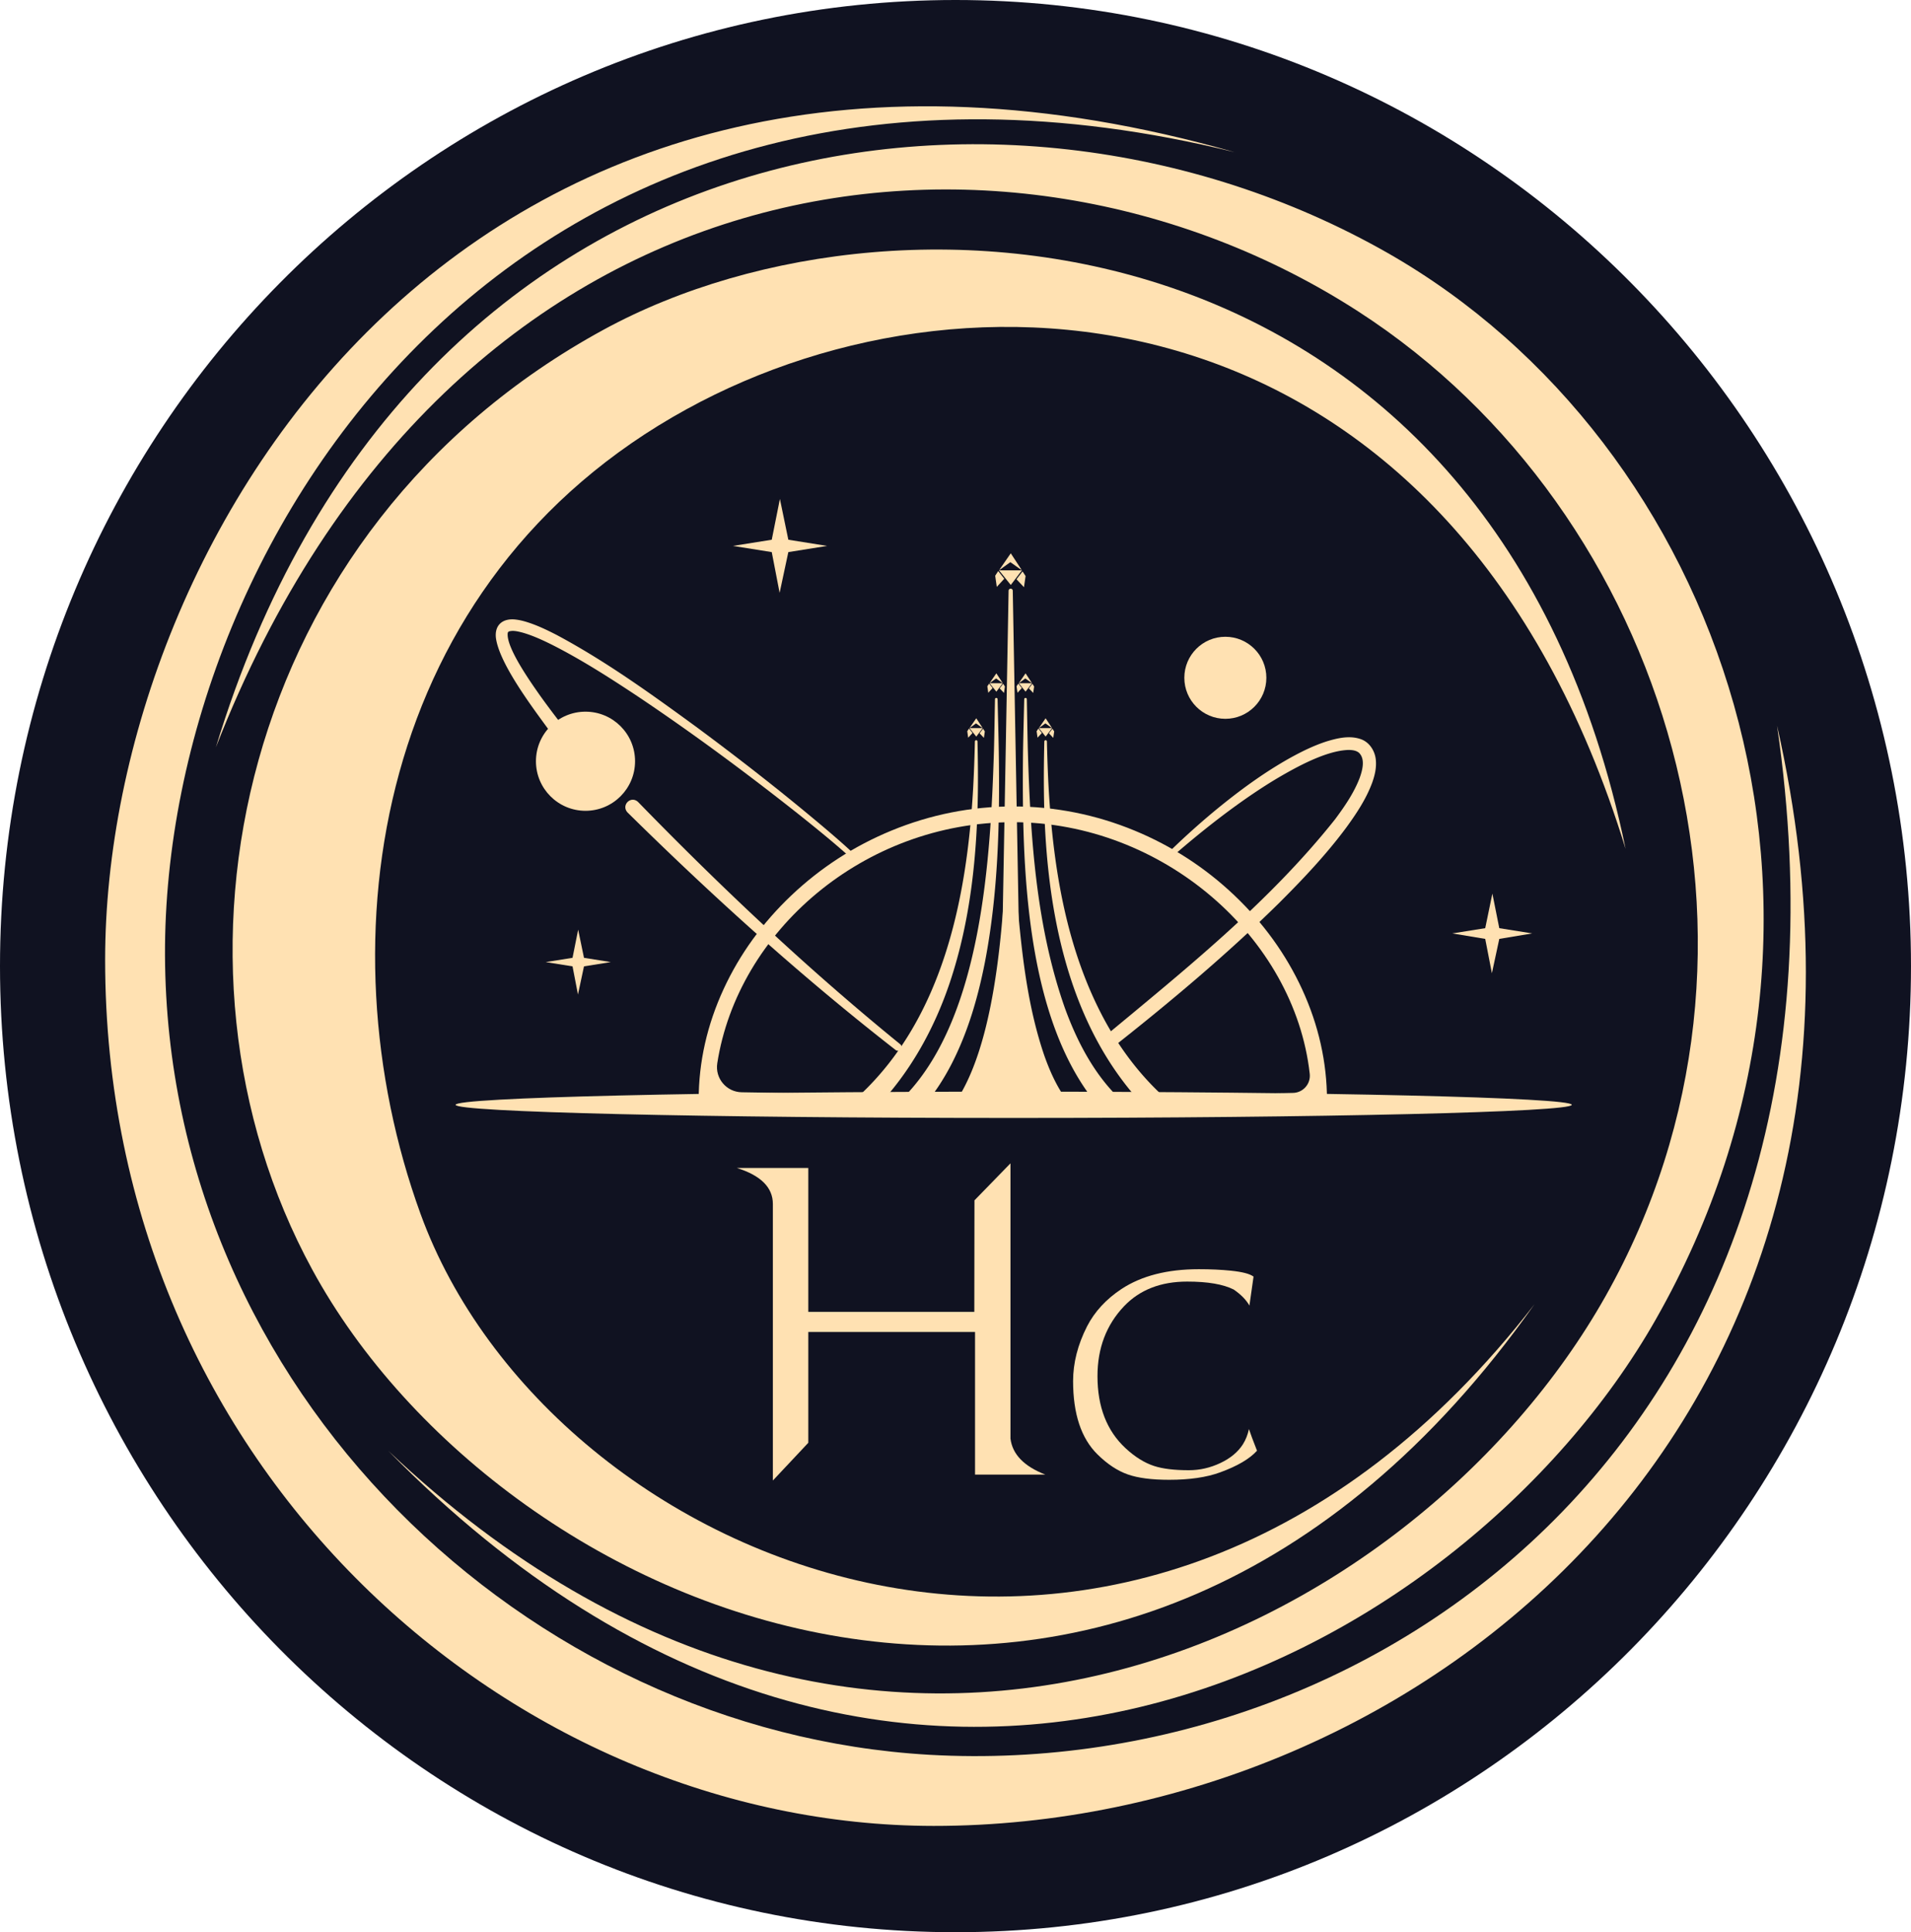 <?xml version="1.0" encoding="UTF-8"?>
<svg data-bbox="0 0 4089.36 4134" viewBox="0 0 4089.37 4134" xmlns="http://www.w3.org/2000/svg" data-type="color">
    <g>
        <path fill="#101221" d="M4089.36 2067c0 1141.573-915.434 2067-2044.68 2067S0 3208.573 0 2067C0 925.427 915.434 0 2044.68 0s2044.68 925.427 2044.68 2067z" data-color="1"/>
        <path fill="#ffe1b2" d="m1668.92 1067.55 18.04 87.21 82.99 13.23-82.99 13.23-18.64 87.2-16.84-87.2-83-13.23 83-13.23 17.44-87.21z" data-color="2"/>
        <path fill="#ffe1b2" d="m3193.55 1911.86 14.79 73.97 70.41 11.23-70.41 11.73-15.81 73.47-14.29-73.47-70.41-11.73 70.41-11.23 15.31-73.97z" data-color="2"/>
        <path fill="#ffe1b2" d="m1237.21 1989.04 12.47 60.23 57.32 9.14-57.32 9.14-12.88 60.23-11.63-60.23-57.33-9.14 57.33-9.14 12.04-60.23z" data-color="2"/>
        <path d="M353.07 2044.01c4.21 932.18 775.82 1661.09 1635.83 1710.4 977.89 55.33 2031.55-710.86 1813.84-2201.75 336.79 1486.08-768.6 2354.51-1804.82 2353.91-896.1-.6-1772.95-758.37-1772.95-1852.94 0-908.13 786.04-2192.73 2417.66-1727.84C1129.49-47.08 349.47 1135.89 353.07 2044.01Z" fill="#ffe1b2" data-color="2"/>
        <path d="M3435.89 2772.92c419.78-745.14 135.32-1676.72-528.64-2106.13-754.16-487.74-1942.54-355.43-2445.32 932.18C867.88 261.44 2143.46 70.79 2969.2 541.09c714.47 407.15 1070.5 1409.7 573.74 2282.34-411.96 724.09-1622 1391.66-2712.35 280.26 1038.03 984.5 2196.34 395.12 2605.3-330.77Z" fill="#ffe1b2" data-color="2"/>
        <path d="M1469.29 875.48c-666.36 365.66-783.03 1133.05-569.53 1721.23 276.65 761.38 1534.19 1291.22 2383.98 193.65-879.26 1244.31-2205.96 678.99-2615.52-73.97-354.83-651.32-159.97-1584.11 623.66-2011.11C1942 351.05 3200.15 466.52 3478.6 1816.08c-368.06-1197.4-1381.43-1285.81-2009.3-940.6Z" fill="#ffe1b2" data-color="2"/>
        <path d="M3363.49 2363.75c0 15.55-534.69 28.16-1194.26 28.16s-1194.26-12.61-1194.26-28.16 534.69-28.16 1194.26-28.16 1194.26 12.61 1194.26 28.16" fill="#ffe1b2" data-color="2"/>
        <path d="M1365.59 1715.97c177.54 182.44 363.17 357.58 560.8 518.2a7.875 7.875 0 0 1 1.18 11.07c-2.69 3.34-7.56 3.89-10.94 1.28-201.74-157.03-391.64-328.8-573.68-508.17-14.45-15.45 6.96-37.17 22.65-22.38Z" fill="#ffe1b2" data-color="2"/>
        <path d="M1173.76 1560.71c-34.02-46.8-105.77-141.36-112.6-196.39-2.92-28.52 16.24-42.31 43.3-38.64 6.89.82 13.23 2.35 19.38 4.11 24 7.1 45.86 17.67 67.79 28.92 105.68 56.51 202.87 126.84 299.41 197.27 95.79 71.01 189.8 144.41 280.71 221.59 18.14 15.51 36.14 31.18 53.68 47.51a5.42 5.42 0 0 1 .27 7.66 5.41 5.41 0 0 1-7.59.33c-35.31-31.68-72.38-61.6-109.49-91.22-111.84-88.47-226.67-173.43-345.15-252.79-59.21-39.21-119.12-77.66-182.38-109.68-20.53-10.16-41.99-20.1-63.8-26.17-9.16-2.29-18.91-4.81-27.71-2.35-1.35.44-1.76.94-2.12 1.35-.32.45-.74 1.05-1.02 2.45-3.42 30.79 48.95 104.53 67.96 131.72 13.69 19.2 27.86 38.14 42.31 56.89 4.86 6.3 3.69 15.35-2.62 20.21-6.36 4.91-15.55 3.65-20.35-2.8Z" fill="#ffe1b2" data-color="2"/>
        <path fill="#ffe1b2" d="M1358.97 1628.68c0 58.564-47.476 106.04-106.04 106.04-58.564 0-106.04-47.476-106.04-106.04 0-58.564 47.476-106.04 106.04-106.04 58.564 0 106.04 47.476 106.04 106.04z" data-color="2"/>
        <path d="M2360.02 2220.69c174.72-145.08 354.99-289.26 496.78-467.63 20.51-27.55 40.36-56.36 52.67-88.36 6.02-16.67 12.65-41.14-1.77-54.44-6.01-4.63-13.28-5.6-21.74-5.73-47.56 1.21-110.7 35.92-151.83 60.09-36.59 21.76-71.71 46.01-105.94 71.35-45.69 34-89.75 70.37-132.66 108.14a5.424 5.424 0 0 1-7.65-.48c-1.9-2.16-1.76-5.42.24-7.43 40.72-40.55 83.46-79.19 128.4-115.32 45.21-36.22 92.15-70.05 142.81-98.52 25.79-14.29 52.14-27.37 80.52-36.42 22.88-6.84 48.08-12.81 71.98-4.56 18.83 6.43 30.78 25.58 32.36 44.9 1.55 16.98-2.37 32.88-7.81 48.25-13.01 35.15-33.88 66.4-55.69 96.35-43.22 58.18-93.18 110.88-144.39 161.93-112.73 110.9-234.14 212.63-358.29 310.41-14.91 10.99-32.44-9.52-17.99-22.52Z" fill="#ffe1b2" data-color="2"/>
        <path d="M2167.34 2378.23c-211.24 0-340.94-2.83-445.15-5.1-73.65-1.6-137.25-2.99-210.24-2.99h-16.85v-16.85c0-80.81 18.01-160.72 53.53-237.53 34.35-74.27 83.13-141.63 144.99-200.22 62.38-59.07 134.32-105.64 213.82-138.41 83.32-34.34 170.97-51.76 260.51-51.76s177.12 17.45 260.34 51.86c79.37 32.82 151.17 79.46 213.41 138.63 61.69 58.64 110.32 126.07 144.57 200.42 35.39 76.84 53.33 156.77 53.33 237.6v16.48l-16.48.36c-19.32.43-37.76.84-55.69 1.25-160.82 3.63-277.01 6.25-600.08 6.25Zm655.39-24.34h.01-.01Zm-1287.83-79.01c-5.04 32.32 19.77 61.63 52.48 62.03 44.5.54 87.93 1.49 135.53 2.52 104.05 2.27 233.55 5.09 444.42 5.09 322.69 0 438.72-2.62 599.32-6.24h.38c21.56-.49 38.09-19.36 35.7-40.79-32.68-292.72-315.3-538.41-634.8-538.41s-588.93 233.2-633.04 515.81Z" fill="#ffe1b2" data-color="2"/>
        <path fill="#ffe1b2" d="M2709.9 1450.15c0 48.474-39.296 87.77-87.77 87.77s-87.77-39.296-87.77-87.77 39.296-87.77 87.77-87.77 87.77 39.296 87.77 87.77z" data-color="2"/>
        <path fill="#ffe1b2" d="m2186.79 1220.22-23.83-36.41-25.18 36.41 24.27-17.47 24.74 17.47z" data-color="2"/>
        <path fill="#ffe1b2" d="m2137.78 1220.22 25.18 31.31 23.83-31.31h-49.01z" data-color="2"/>
        <path fill="#ffe1b2" d="m2188.14 1222.49-12.93 16.9 16 16.9 3.43-23.81-6.5-9.99z" data-color="2"/>
        <path fill="#ffe1b2" d="m2129.61 1231.8 3.44 23.81 15.99-17.35-12.93-16.45-6.5 9.99z" data-color="2"/>
        <path fill="#ffe1b2" d="m2145.88 1461.68-13.78-21.06-14.56 21.06 14.04-10.1 14.3 10.1z" data-color="2"/>
        <path fill="#ffe1b2" d="m2117.54 1461.68 14.56 18.1 13.78-18.1h-28.34z" data-color="2"/>
        <path fill="#ffe1b2" d="m2146.66 1462.99-7.48 9.77 9.25 9.77 1.99-13.76-3.76-5.78z" data-color="2"/>
        <path fill="#ffe1b2" d="m2112.82 1468.37 1.98 13.77 9.25-10.04-7.47-9.5-3.76 5.77z" data-color="2"/>
        <path fill="#ffe1b2" d="m2208.4 1461.68-13.77-21.06-14.56 21.06 14.03-10.1 14.3 10.1z" data-color="2"/>
        <path fill="#ffe1b2" d="m2180.07 1461.68 14.56 18.1 13.77-18.1h-28.33z" data-color="2"/>
        <path fill="#ffe1b2" d="m2209.19 1462.99-7.48 9.77 9.25 9.77 1.98-13.76-3.75-5.78z" data-color="2"/>
        <path fill="#ffe1b2" d="m2175.34 1468.37 1.99 13.77 9.25-10.04-7.48-9.5-3.76 5.77z" data-color="2"/>
        <path fill="#ffe1b2" d="m2102.91 1557.82-13.78-21.05-14.56 21.05 14.04-10.1 14.3 10.1z" data-color="2"/>
        <path fill="#ffe1b2" d="m2074.57 1557.82 14.56 18.1 13.78-18.1h-28.34z" data-color="2"/>
        <path fill="#ffe1b2" d="m2103.69 1559.13-7.47 9.78 9.25 9.77 1.98-13.77-3.76-5.78z" data-color="2"/>
        <path fill="#ffe1b2" d="m2069.85 1564.52 1.99 13.76 9.25-10.03-7.48-9.51-3.76 5.78z" data-color="2"/>
        <path fill="#ffe1b2" d="m2251.34 1557.81-13.78-21.05-14.56 21.05 14.04-10.1 14.3 10.1z" data-color="2"/>
        <path fill="#ffe1b2" d="m2223 1557.81 14.56 18.1 13.78-18.1H2223z" data-color="2"/>
        <path fill="#ffe1b2" d="m2252.12 1559.12-7.47 9.77 9.25 9.78 1.98-13.77-3.76-5.78z" data-color="2"/>
        <path fill="#ffe1b2" d="m2218.28 1564.5 1.99 13.77 9.25-10.03-7.48-9.51-3.76 5.77z" data-color="2"/>
        <path d="M1729.69 2498.87v307.91h355.26l.31-238.59 77.06-79.22v588.9c4.12 33.62 28.98 59.31 74.58 77.05h-150.4v-305.13h-356.81v237.05l-75.82 80.77v-591.68c0-35.28-25.69-60.96-77.06-77.05h152.87Z" fill="#ffe1b2" data-color="2"/>
        <path d="M2689.9 3103.84c-15.92 17.53-42.28 32.98-79.08 46.36-28.9 10.57-65.23 15.86-108.98 15.86-37.2 0-66.63-3.81-88.31-11.44-22.21-7.76-43.89-22.08-65.03-42.95-34.79-34.25-52.18-86.5-52.18-156.75 0-38.94 9.97-78 29.9-117.21 16.19-31.44 40.74-58.07 73.66-79.88 42.95-28.23 98.07-42.35 165.38-42.35 25.29 0 48.3 1.07 69.04 3.21 24.49 2.54 40.54 6.76 48.17 12.64l-8.83 62.02c-6.69-12.04-17.86-23.48-33.52-34.32-22.48-11.37-55.73-17.06-99.75-17.06-56.47 0-101.49 17.6-135.07 52.78-37.87 39.87-56.8 89.71-56.8 149.52 0 65.7 20 117.08 60.01 154.14 20.2 18.73 40.61 31.44 61.21 38.13 18.46 6.02 43.28 9.03 74.46 9.03 23.15 0 45.56-5.12 67.23-15.35 21.68-10.23 37.8-23.65 48.37-40.24 6.02-9.63 10.3-20.47 12.84-32.51 2.94 9.1 8.7 24.55 17.26 46.36Z" fill="#ffe1b2" data-color="2"/>
        <path fill="#ffe1b2" d="M2229.78 2358.97h-140.74l21.42-159.78h95.57l23.75 159.78z" data-color="2"/>
        <path d="M1841.4 2341.6c176.37-166.23 227.47-418.84 240.87-652 1.94-34.35 3.1-68.76 3.92-103.21a2.773 2.773 0 0 1 2.84-2.71c1.49.03 2.68 1.24 2.71 2.71.79 34.48 1.23 69.01.88 103.56-1.56 138.61-15.51 278.71-59.7 411.06-33.6 100.48-86.33 195.69-160.74 272.03-8.47 8.72-22.4 8.93-31.12.47-9.03-8.71-8.87-23.38.32-31.9Z" fill="#ffe1b2" data-color="2"/>
        <path d="M1939.08 2342.29c162.43-171.26 180.61-507.17 187.85-734.18.98-37.37 1.48-74.78 2.25-112.21a2.781 2.781 0 0 1 5.56 0c.83 37.39 1.93 74.81 2.55 112.26 2.39 150.16-1.02 301.44-29.48 449.57-14.68 74.89-35.9 148.87-70.91 217.43-17.69 34.46-39.18 67.58-65.66 97.19-8.1 9.06-22.02 9.83-31.08 1.73-9.33-8.3-9.82-22.85-1.08-31.77Z" fill="#ffe1b2" data-color="2"/>
        <path d="m2167.23 1263.81 19.65 1088.22c.24 13.32-10.36 24.3-23.67 24.55-13.32.24-24.3-10.36-24.55-23.67-.04-.51 19.65-1088.42 19.64-1089.09a4.46 4.46 0 0 1 4.55-4.38c2.41.04 4.34 2 4.38 4.38Z" fill="#ffe1b2" data-color="2"/>
        <path d="M2454.29 2373.03c-174.62-179.6-218.27-441.88-220.43-683.09-.35-34.55.1-69.08.88-103.56a2.773 2.773 0 0 1 2.84-2.71c1.49.03 2.68 1.24 2.71 2.71.81 34.45 1.97 68.87 3.92 103.21 10 169.53 38.09 342.65 119.69 493.3 32.02 58.84 72.49 113.06 121.25 158.76 8.86 8.32 9.3 22.25.97 31.11-8.54 9.14-23.15 9.26-31.84.26Z" fill="#ffe1b2" data-color="2"/>
        <path d="M2355.26 2372.33c-163.82-187.5-168.61-525.92-166.06-764.18.63-37.45 1.72-74.87 2.55-112.26a2.781 2.781 0 0 1 5.56 0c.77 37.43 1.28 74.84 2.26 112.21 5.61 184.93 17.5 373.6 79.4 549.18 24.63 67.54 58.46 133.59 108.45 185.01 8.49 8.7 8.31 22.64-.39 31.12-8.92 8.74-23.47 8.24-31.77-1.08Z" fill="#ffe1b2" data-color="2"/>
        <path d="M2048.3 2352.3c102.4-159.18 105.09-502 109.88-694.03.6-34.27 1.04-68.55 1.82-102.85a2.773 2.773 0 0 1 2.84-2.71c1.49.03 2.68 1.24 2.71 2.71 1.73 68.55 4.39 137.09 5.47 205.68 1.89 137.85.79 275.85-20.88 412.76-8.56 51.75-20.39 103.94-40.35 153.08-6.87 16.64-14.81 33.06-24.35 48.96-6.25 10.43-19.77 13.81-30.2 7.56-10.79-6.42-13.98-20.76-6.94-31.16Z" fill="#ffe1b2" data-color="2"/>
        <path d="M2238.52 2367.54c-112.11-192.05-84.57-595.71-80.11-820.48a2.794 2.794 0 0 1 2.84-2.72c1.49.03 2.68 1.24 2.71 2.71.78 34.3 1.22 68.58 1.82 102.85 1.74 102.56 4.72 205.45 13.57 307.51 9.3 101.17 22.13 202.71 54.59 298.71 10.67 30.75 23.92 61.08 41.78 87.9 6.73 10.12 3.98 23.79-6.14 30.52-10.4 6.96-24.66 3.74-31.07-7.01Z" fill="#ffe1b2" data-color="2"/>
    </g>
</svg>
